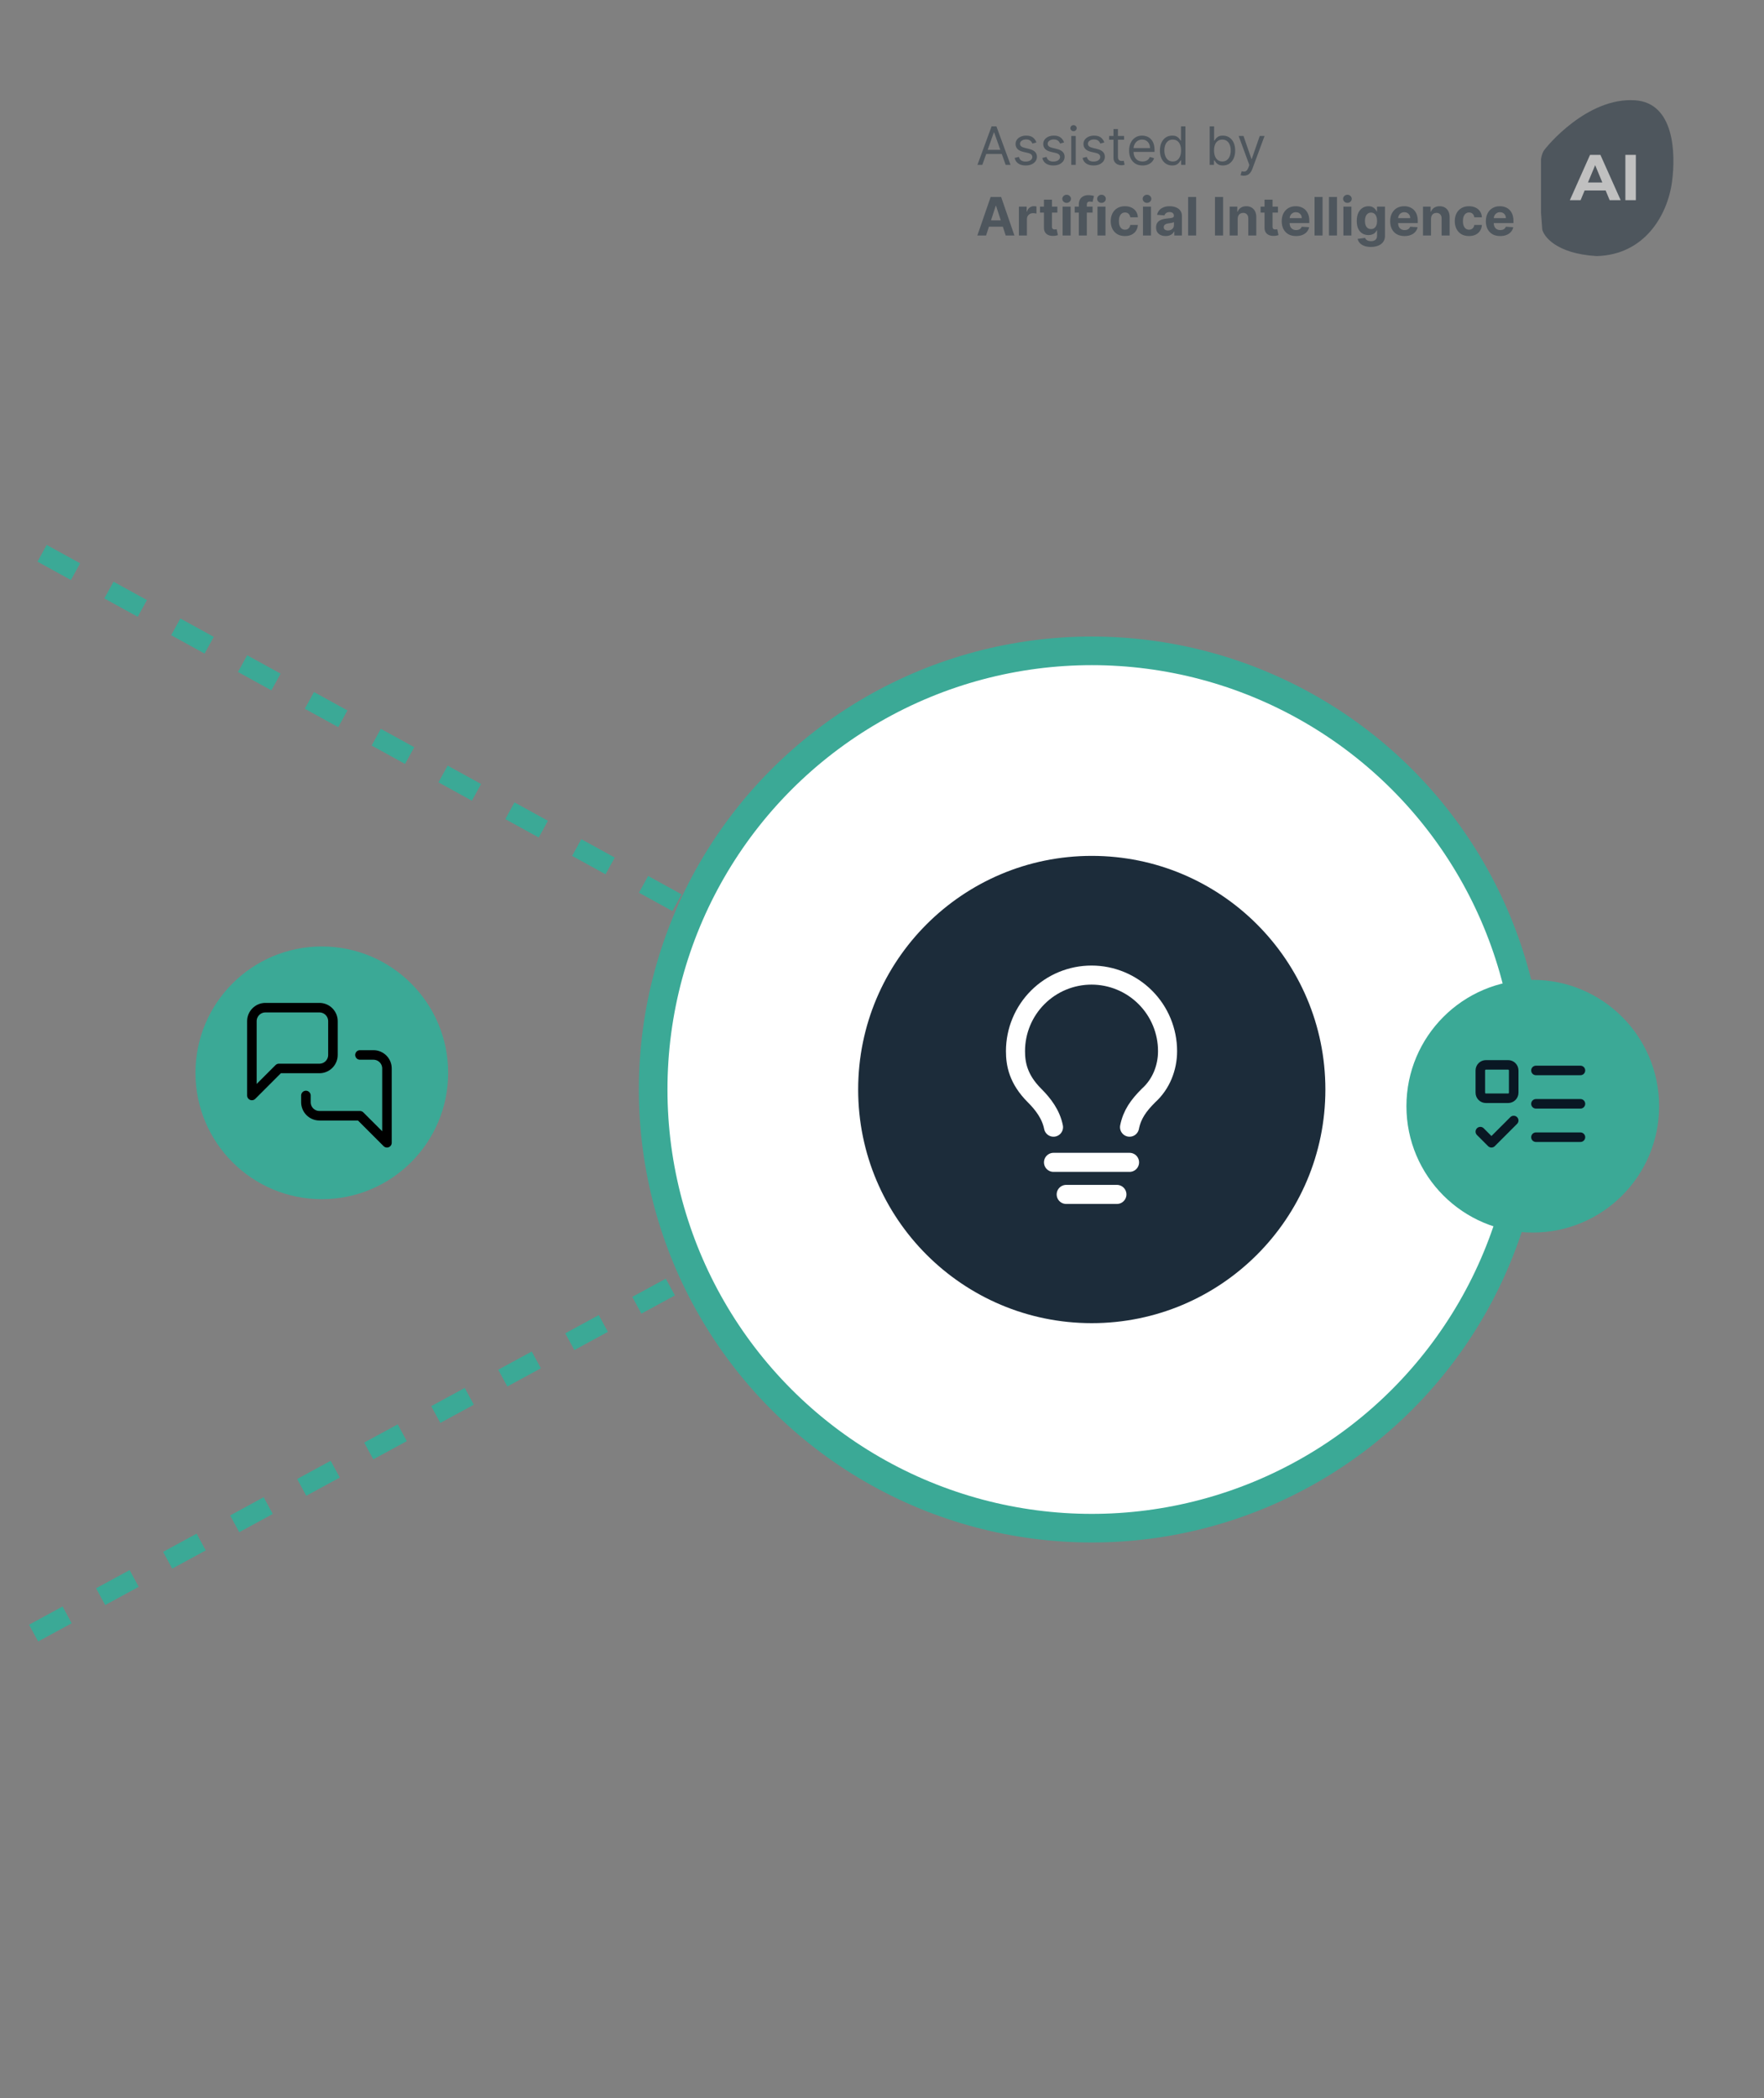 <?xml version="1.0" encoding="UTF-8"?> <svg xmlns="http://www.w3.org/2000/svg" width="370" height="440" viewBox="0 0 370 440" fill="none"><rect x="0" y="0" width="370" height="440" fill="#808080" stroke="none"/><g opacity="0.5"><path d="M206.045 34.577H205.02L207.986 26.498H208.996L211.963 34.577H210.937L208.523 27.776H208.46L206.045 34.577ZM206.424 31.422H210.558V32.289H206.424V31.422Z" fill="#1C2C3A"></path><path d="M217.387 29.875L216.55 30.112C216.498 29.972 216.42 29.837 216.318 29.706C216.218 29.571 216.081 29.461 215.907 29.374C215.734 29.287 215.512 29.244 215.241 29.244C214.87 29.244 214.561 29.329 214.314 29.5C214.069 29.669 213.947 29.883 213.947 30.143C213.947 30.375 214.031 30.558 214.199 30.692C214.368 30.826 214.631 30.938 214.988 31.027L215.888 31.248C216.429 31.379 216.833 31.581 217.099 31.852C217.364 32.12 217.497 32.465 217.497 32.889C217.497 33.236 217.397 33.546 217.197 33.82C217 34.093 216.724 34.309 216.369 34.467C216.014 34.625 215.601 34.704 215.13 34.704C214.512 34.704 214.001 34.569 213.596 34.301C213.191 34.033 212.934 33.641 212.827 33.126L213.71 32.905C213.794 33.231 213.953 33.475 214.188 33.639C214.424 33.801 214.733 33.883 215.115 33.883C215.548 33.883 215.893 33.791 216.148 33.607C216.406 33.42 216.535 33.197 216.535 32.936C216.535 32.726 216.461 32.55 216.314 32.408C216.166 32.263 215.94 32.155 215.635 32.084L214.625 31.848C214.07 31.716 213.663 31.512 213.402 31.236C213.145 30.957 213.016 30.609 213.016 30.191C213.016 29.849 213.112 29.546 213.304 29.283C213.498 29.02 213.763 28.814 214.097 28.664C214.433 28.514 214.815 28.439 215.241 28.439C215.84 28.439 216.311 28.571 216.653 28.834C216.998 29.097 217.242 29.444 217.387 29.875Z" fill="#1C2C3A"></path><path d="M223.191 29.875L222.354 30.112C222.302 29.972 222.224 29.837 222.122 29.706C222.022 29.571 221.885 29.461 221.711 29.374C221.538 29.287 221.315 29.244 221.045 29.244C220.674 29.244 220.365 29.329 220.118 29.5C219.873 29.669 219.751 29.883 219.751 30.143C219.751 30.375 219.835 30.558 220.003 30.692C220.171 30.826 220.434 30.938 220.792 31.027L221.692 31.248C222.233 31.379 222.637 31.581 222.903 31.852C223.168 32.12 223.301 32.465 223.301 32.889C223.301 33.236 223.201 33.546 223.001 33.82C222.804 34.093 222.528 34.309 222.173 34.467C221.818 34.625 221.405 34.704 220.934 34.704C220.316 34.704 219.805 34.569 219.4 34.301C218.995 34.033 218.738 33.641 218.63 33.126L219.514 32.905C219.598 33.231 219.757 33.475 219.991 33.639C220.228 33.801 220.537 33.883 220.918 33.883C221.352 33.883 221.697 33.791 221.952 33.607C222.21 33.42 222.339 33.197 222.339 32.936C222.339 32.726 222.265 32.55 222.118 32.408C221.97 32.263 221.744 32.155 221.439 32.084L220.429 31.848C219.874 31.716 219.467 31.512 219.206 31.236C218.949 30.957 218.82 30.609 218.82 30.191C218.82 29.849 218.916 29.546 219.108 29.283C219.302 29.02 219.567 28.814 219.901 28.664C220.237 28.514 220.619 28.439 221.045 28.439C221.644 28.439 222.115 28.571 222.457 28.834C222.801 29.097 223.046 29.444 223.191 29.875Z" fill="#1C2C3A"></path><path d="M224.702 34.577V28.518H225.633V34.577H224.702ZM225.176 27.508C224.994 27.508 224.838 27.446 224.706 27.323C224.578 27.199 224.513 27.051 224.513 26.877C224.513 26.703 224.578 26.555 224.706 26.431C224.838 26.308 224.994 26.246 225.176 26.246C225.357 26.246 225.512 26.308 225.641 26.431C225.773 26.555 225.839 26.703 225.839 26.877C225.839 27.051 225.773 27.199 225.641 27.323C225.512 27.446 225.357 27.508 225.176 27.508Z" fill="#1C2C3A"></path><path d="M231.631 29.875L230.794 30.112C230.742 29.972 230.664 29.837 230.562 29.706C230.462 29.571 230.325 29.461 230.151 29.374C229.978 29.287 229.755 29.244 229.485 29.244C229.114 29.244 228.805 29.329 228.558 29.5C228.313 29.669 228.191 29.883 228.191 30.143C228.191 30.375 228.275 30.558 228.443 30.692C228.611 30.826 228.874 30.938 229.232 31.027L230.132 31.248C230.673 31.379 231.077 31.581 231.343 31.852C231.608 32.12 231.741 32.465 231.741 32.889C231.741 33.236 231.641 33.546 231.441 33.82C231.244 34.093 230.968 34.309 230.613 34.467C230.258 34.625 229.845 34.704 229.374 34.704C228.756 34.704 228.245 34.569 227.84 34.301C227.435 34.033 227.178 33.641 227.07 33.126L227.954 32.905C228.038 33.231 228.197 33.475 228.431 33.639C228.668 33.801 228.977 33.883 229.358 33.883C229.792 33.883 230.137 33.791 230.392 33.607C230.65 33.42 230.778 33.197 230.778 32.936C230.778 32.726 230.705 32.55 230.558 32.408C230.41 32.263 230.184 32.155 229.879 32.084L228.869 31.848C228.314 31.716 227.907 31.512 227.646 31.236C227.389 30.957 227.26 30.609 227.26 30.191C227.26 29.849 227.356 29.546 227.548 29.283C227.742 29.02 228.007 28.814 228.341 28.664C228.677 28.514 229.059 28.439 229.485 28.439C230.084 28.439 230.555 28.571 230.897 28.834C231.241 29.097 231.486 29.444 231.631 29.875Z" fill="#1C2C3A"></path><path d="M235.778 28.518V29.307H232.637V28.518H235.778ZM233.553 27.066H234.484V32.842C234.484 33.105 234.522 33.302 234.598 33.433C234.677 33.562 234.777 33.649 234.898 33.694C235.021 33.736 235.152 33.757 235.288 33.757C235.391 33.757 235.475 33.752 235.541 33.741C235.607 33.728 235.659 33.717 235.699 33.709L235.888 34.546C235.825 34.569 235.737 34.593 235.624 34.617C235.511 34.643 235.367 34.656 235.194 34.656C234.931 34.656 234.673 34.6 234.421 34.487C234.171 34.373 233.963 34.201 233.797 33.97C233.634 33.738 233.553 33.447 233.553 33.094V27.066Z" fill="#1C2C3A"></path><path d="M239.653 34.704C239.07 34.704 238.566 34.575 238.142 34.317C237.722 34.057 237.397 33.694 237.168 33.228C236.942 32.76 236.829 32.216 236.829 31.595C236.829 30.974 236.942 30.427 237.168 29.954C237.397 29.478 237.715 29.107 238.123 28.841C238.533 28.573 239.012 28.439 239.559 28.439C239.874 28.439 240.186 28.492 240.494 28.597C240.801 28.702 241.081 28.873 241.334 29.11C241.586 29.344 241.788 29.654 241.937 30.041C242.087 30.427 242.162 30.903 242.162 31.469V31.863H237.492V31.058H241.216C241.216 30.717 241.147 30.412 241.01 30.143C240.876 29.875 240.684 29.663 240.434 29.508C240.187 29.353 239.895 29.276 239.559 29.276C239.188 29.276 238.867 29.367 238.596 29.552C238.328 29.733 238.121 29.97 237.977 30.262C237.832 30.554 237.76 30.867 237.76 31.201V31.737C237.76 32.195 237.839 32.583 237.997 32.901C238.157 33.216 238.379 33.457 238.663 33.623C238.947 33.786 239.277 33.867 239.653 33.867C239.898 33.867 240.119 33.833 240.316 33.765C240.516 33.694 240.688 33.589 240.833 33.449C240.978 33.307 241.089 33.131 241.168 32.92L242.068 33.173C241.973 33.478 241.814 33.746 241.59 33.978C241.367 34.206 241.091 34.385 240.762 34.514C240.433 34.64 240.064 34.704 239.653 34.704Z" fill="#1C2C3A"></path><path d="M245.866 34.704C245.362 34.704 244.916 34.576 244.529 34.321C244.143 34.063 243.84 33.7 243.622 33.232C243.404 32.761 243.294 32.205 243.294 31.564C243.294 30.927 243.404 30.375 243.622 29.907C243.84 29.439 244.144 29.077 244.533 28.822C244.922 28.567 245.372 28.439 245.882 28.439C246.277 28.439 246.588 28.505 246.817 28.636C247.049 28.765 247.225 28.913 247.346 29.078C247.469 29.241 247.565 29.375 247.634 29.481H247.713V26.498H248.644V34.577H247.744V33.646H247.634C247.565 33.757 247.468 33.896 247.342 34.065C247.216 34.23 247.035 34.379 246.801 34.51C246.567 34.639 246.256 34.704 245.866 34.704ZM245.993 33.867C246.366 33.867 246.682 33.77 246.939 33.575C247.197 33.378 247.393 33.106 247.527 32.759C247.661 32.409 247.728 32.005 247.728 31.548C247.728 31.095 247.663 30.7 247.531 30.36C247.4 30.018 247.205 29.753 246.947 29.564C246.69 29.372 246.371 29.276 245.993 29.276C245.598 29.276 245.269 29.377 245.006 29.579C244.746 29.779 244.55 30.051 244.419 30.396C244.29 30.738 244.225 31.122 244.225 31.548C244.225 31.979 244.291 32.371 244.423 32.723C244.557 33.073 244.754 33.352 245.014 33.56C245.277 33.765 245.603 33.867 245.993 33.867Z" fill="#1C2C3A"></path><path d="M253.729 34.577V26.498H254.659V29.481H254.738C254.807 29.375 254.901 29.241 255.022 29.078C255.146 28.913 255.322 28.765 255.551 28.636C255.782 28.505 256.095 28.439 256.49 28.439C257 28.439 257.45 28.567 257.839 28.822C258.228 29.077 258.532 29.439 258.75 29.907C258.969 30.375 259.078 30.927 259.078 31.564C259.078 32.205 258.969 32.761 258.75 33.232C258.532 33.7 258.23 34.063 257.843 34.321C257.456 34.576 257.011 34.704 256.506 34.704C256.116 34.704 255.805 34.639 255.571 34.51C255.337 34.379 255.157 34.23 255.03 34.065C254.904 33.896 254.807 33.757 254.738 33.646H254.628V34.577H253.729ZM254.644 31.548C254.644 32.005 254.711 32.409 254.845 32.759C254.979 33.106 255.175 33.378 255.433 33.575C255.69 33.77 256.006 33.867 256.379 33.867C256.769 33.867 257.093 33.765 257.354 33.56C257.617 33.352 257.814 33.073 257.946 32.723C258.08 32.371 258.147 31.979 258.147 31.548C258.147 31.122 258.081 30.738 257.949 30.396C257.821 30.051 257.625 29.779 257.362 29.579C257.101 29.377 256.774 29.276 256.379 29.276C256.001 29.276 255.683 29.372 255.425 29.564C255.167 29.753 254.972 30.018 254.841 30.36C254.709 30.7 254.644 31.095 254.644 31.548Z" fill="#1C2C3A"></path><path d="M260.884 36.85C260.727 36.85 260.586 36.836 260.462 36.81C260.339 36.786 260.253 36.763 260.206 36.739L260.443 35.919C260.669 35.976 260.869 35.998 261.042 35.982C261.216 35.966 261.37 35.888 261.504 35.749C261.641 35.612 261.765 35.39 261.879 35.082L262.052 34.609L259.811 28.518H260.821L262.494 33.346H262.557L264.23 28.518H265.24L262.667 35.461C262.552 35.774 262.408 36.033 262.238 36.238C262.067 36.446 261.868 36.6 261.642 36.7C261.418 36.8 261.166 36.85 260.884 36.85Z" fill="#1C2C3A"></path><path d="M206.83 49.389H205L207.789 41.31H209.99L212.775 49.389H210.945L208.921 43.156H208.858L206.83 49.389ZM206.716 46.213H211.04V47.547H206.716V46.213Z" fill="#1C2C3A"></path><path d="M213.716 49.389V43.33H215.345V44.387H215.408C215.519 44.011 215.704 43.727 215.965 43.535C216.225 43.34 216.525 43.243 216.864 43.243C216.948 43.243 217.039 43.248 217.136 43.259C217.234 43.269 217.319 43.284 217.393 43.302V44.793C217.314 44.77 217.205 44.748 217.065 44.73C216.926 44.712 216.798 44.702 216.683 44.702C216.435 44.702 216.214 44.756 216.02 44.864C215.828 44.969 215.675 45.117 215.562 45.306C215.452 45.495 215.397 45.714 215.397 45.961V49.389H213.716Z" fill="#1C2C3A"></path><path d="M221.788 43.33V44.592H218.139V43.33H221.788ZM218.968 41.878H220.648V47.527C220.648 47.682 220.672 47.803 220.719 47.89C220.766 47.974 220.832 48.033 220.916 48.067C221.003 48.102 221.103 48.119 221.216 48.119C221.295 48.119 221.374 48.112 221.453 48.099C221.532 48.083 221.592 48.071 221.634 48.063L221.899 49.314C221.815 49.34 221.696 49.37 221.544 49.405C221.391 49.441 221.206 49.464 220.987 49.472C220.582 49.487 220.227 49.434 219.922 49.31C219.62 49.186 219.384 48.994 219.216 48.734C219.048 48.474 218.965 48.145 218.968 47.748V41.878Z" fill="#1C2C3A"></path><path d="M222.883 49.389V43.33H224.563V49.389H222.883ZM223.727 42.548C223.477 42.548 223.263 42.466 223.084 42.3C222.908 42.132 222.82 41.931 222.82 41.696C222.82 41.465 222.908 41.266 223.084 41.101C223.263 40.932 223.477 40.848 223.727 40.848C223.977 40.848 224.19 40.932 224.366 41.101C224.545 41.266 224.634 41.465 224.634 41.696C224.634 41.931 224.545 42.132 224.366 42.3C224.19 42.466 223.977 42.548 223.727 42.548Z" fill="#1C2C3A"></path><path d="M229.168 43.33V44.592H225.428V43.33H229.168ZM226.284 49.389V42.892C226.284 42.453 226.37 42.088 226.541 41.799C226.714 41.51 226.951 41.293 227.251 41.148C227.551 41.004 227.891 40.931 228.273 40.931C228.53 40.931 228.766 40.951 228.979 40.99C229.194 41.03 229.355 41.065 229.46 41.097L229.16 42.359C229.094 42.338 229.013 42.318 228.916 42.3C228.821 42.282 228.724 42.272 228.624 42.272C228.376 42.272 228.204 42.33 228.107 42.446C228.01 42.559 227.961 42.718 227.961 42.923V49.389H226.284Z" fill="#1C2C3A"></path><path d="M230.195 49.389V43.33H231.875V49.389H230.195ZM231.039 42.548C230.789 42.548 230.575 42.466 230.396 42.3C230.22 42.132 230.132 41.931 230.132 41.696C230.132 41.465 230.22 41.266 230.396 41.101C230.575 40.932 230.789 40.848 231.039 40.848C231.289 40.848 231.502 40.932 231.678 41.101C231.857 41.266 231.946 41.465 231.946 41.696C231.946 41.931 231.857 42.132 231.678 42.3C231.502 42.466 231.289 42.548 231.039 42.548Z" fill="#1C2C3A"></path><path d="M235.959 49.507C235.338 49.507 234.805 49.376 234.357 49.113C233.913 48.847 233.571 48.479 233.332 48.008C233.095 47.537 232.977 46.996 232.977 46.383C232.977 45.762 233.096 45.218 233.336 44.75C233.578 44.279 233.921 43.912 234.365 43.649C234.81 43.383 235.338 43.251 235.951 43.251C236.48 43.251 236.943 43.347 237.34 43.539C237.737 43.731 238.051 44 238.283 44.347C238.514 44.694 238.642 45.102 238.665 45.57H237.079C237.035 45.268 236.916 45.025 236.724 44.84C236.535 44.654 236.286 44.56 235.979 44.56C235.718 44.56 235.491 44.631 235.296 44.773C235.104 44.913 234.954 45.117 234.847 45.385C234.739 45.653 234.685 45.978 234.685 46.359C234.685 46.746 234.737 47.075 234.843 47.345C234.95 47.616 235.102 47.823 235.296 47.965C235.491 48.107 235.718 48.178 235.979 48.178C236.171 48.178 236.343 48.138 236.496 48.059C236.651 47.98 236.778 47.866 236.878 47.716C236.981 47.564 237.048 47.381 237.079 47.168H238.665C238.639 47.631 238.513 48.038 238.286 48.391C238.063 48.741 237.754 49.014 237.359 49.211C236.965 49.409 236.498 49.507 235.959 49.507Z" fill="#1C2C3A"></path><path d="M239.741 49.389V43.33H241.422V49.389H239.741ZM240.585 42.548C240.335 42.548 240.121 42.466 239.942 42.3C239.766 42.132 239.678 41.931 239.678 41.696C239.678 41.465 239.766 41.266 239.942 41.101C240.121 40.932 240.335 40.848 240.585 40.848C240.835 40.848 241.048 40.932 241.224 41.101C241.403 41.266 241.493 41.465 241.493 41.696C241.493 41.931 241.403 42.132 241.224 42.3C241.048 42.466 240.835 42.548 240.585 42.548Z" fill="#1C2C3A"></path><path d="M244.496 49.503C244.109 49.503 243.765 49.436 243.462 49.302C243.16 49.165 242.92 48.964 242.744 48.699C242.571 48.43 242.484 48.096 242.484 47.697C242.484 47.36 242.546 47.077 242.669 46.848C242.793 46.62 242.961 46.435 243.174 46.296C243.387 46.157 243.629 46.051 243.9 45.98C244.173 45.91 244.46 45.859 244.76 45.831C245.112 45.794 245.396 45.76 245.612 45.728C245.828 45.694 245.984 45.644 246.081 45.578C246.179 45.512 246.227 45.415 246.227 45.286V45.263C246.227 45.013 246.149 44.819 245.991 44.683C245.836 44.546 245.615 44.477 245.328 44.477C245.026 44.477 244.785 44.545 244.606 44.679C244.427 44.81 244.309 44.976 244.251 45.176L242.697 45.05C242.776 44.681 242.931 44.363 243.162 44.095C243.394 43.824 243.692 43.616 244.058 43.472C244.426 43.324 244.852 43.251 245.336 43.251C245.673 43.251 245.995 43.29 246.302 43.369C246.613 43.448 246.888 43.57 247.127 43.736C247.369 43.902 247.559 44.115 247.699 44.375C247.838 44.633 247.908 44.942 247.908 45.302V49.389H246.314V48.549H246.267C246.17 48.738 246.039 48.905 245.876 49.05C245.713 49.192 245.517 49.303 245.289 49.385C245.06 49.464 244.795 49.503 244.496 49.503ZM244.977 48.343C245.224 48.343 245.442 48.295 245.632 48.197C245.821 48.098 245.97 47.964 246.078 47.795C246.185 47.627 246.239 47.436 246.239 47.223V46.58C246.187 46.614 246.114 46.646 246.022 46.675C245.933 46.701 245.832 46.726 245.719 46.75C245.605 46.771 245.492 46.791 245.379 46.809C245.266 46.825 245.164 46.839 245.072 46.852C244.874 46.881 244.702 46.927 244.555 46.99C244.408 47.053 244.293 47.139 244.212 47.247C244.13 47.352 244.089 47.483 244.089 47.641C244.089 47.87 244.172 48.045 244.338 48.166C244.506 48.284 244.719 48.343 244.977 48.343Z" fill="#1C2C3A"></path><path d="M250.892 41.31V49.389H249.212V41.31H250.892Z" fill="#1C2C3A"></path><path d="M256.549 41.31V49.389H254.841V41.31H256.549Z" fill="#1C2C3A"></path><path d="M259.603 45.886V49.389H257.923V43.33H259.524V44.399H259.595C259.73 44.046 259.954 43.767 260.27 43.562C260.586 43.355 260.968 43.251 261.418 43.251C261.839 43.251 262.206 43.343 262.519 43.527C262.832 43.711 263.075 43.974 263.248 44.316C263.422 44.655 263.509 45.06 263.509 45.531V49.389H261.828V45.831C261.831 45.46 261.736 45.17 261.544 44.963C261.352 44.752 261.088 44.647 260.751 44.647C260.525 44.647 260.325 44.696 260.152 44.793C259.981 44.89 259.847 45.032 259.749 45.219C259.655 45.403 259.606 45.626 259.603 45.886Z" fill="#1C2C3A"></path><path d="M268.056 43.33V44.592H264.407V43.33H268.056ZM265.236 41.878H266.916V47.527C266.916 47.682 266.94 47.803 266.987 47.89C267.034 47.974 267.1 48.033 267.184 48.067C267.271 48.102 267.371 48.119 267.484 48.119C267.563 48.119 267.642 48.112 267.721 48.099C267.8 48.083 267.86 48.071 267.902 48.063L268.167 49.314C268.082 49.34 267.964 49.37 267.812 49.405C267.659 49.441 267.474 49.464 267.255 49.472C266.85 49.487 266.495 49.434 266.19 49.31C265.888 49.186 265.652 48.994 265.484 48.734C265.316 48.474 265.233 48.145 265.236 47.748V41.878Z" fill="#1C2C3A"></path><path d="M271.847 49.507C271.224 49.507 270.687 49.381 270.238 49.129C269.791 48.873 269.446 48.513 269.204 48.048C268.962 47.58 268.841 47.026 268.841 46.387C268.841 45.764 268.962 45.217 269.204 44.746C269.446 44.275 269.787 43.908 270.226 43.645C270.668 43.382 271.186 43.251 271.78 43.251C272.18 43.251 272.552 43.315 272.896 43.444C273.244 43.57 273.546 43.761 273.804 44.016C274.064 44.271 274.267 44.592 274.411 44.978C274.556 45.362 274.628 45.812 274.628 46.328V46.789H269.512V45.748H273.046C273.046 45.506 272.994 45.291 272.889 45.105C272.783 44.918 272.637 44.772 272.451 44.667C272.267 44.559 272.052 44.505 271.808 44.505C271.553 44.505 271.326 44.564 271.129 44.683C270.935 44.798 270.782 44.955 270.672 45.152C270.561 45.347 270.505 45.564 270.502 45.803V46.793C270.502 47.093 270.557 47.352 270.668 47.57C270.781 47.789 270.94 47.957 271.145 48.075C271.35 48.194 271.593 48.253 271.875 48.253C272.061 48.253 272.232 48.226 272.388 48.174C272.543 48.121 272.676 48.042 272.786 47.937C272.896 47.832 272.981 47.703 273.038 47.551L274.593 47.653C274.514 48.027 274.352 48.353 274.108 48.631C273.866 48.908 273.553 49.123 273.169 49.278C272.787 49.431 272.347 49.507 271.847 49.507Z" fill="#1C2C3A"></path><path d="M277.405 41.31V49.389H275.725V41.31H277.405Z" fill="#1C2C3A"></path><path d="M280.432 41.31V49.389H278.752V41.31H280.432Z" fill="#1C2C3A"></path><path d="M281.778 49.389V43.33H283.459V49.389H281.778ZM282.622 42.548C282.373 42.548 282.158 42.466 281.979 42.3C281.803 42.132 281.715 41.931 281.715 41.696C281.715 41.465 281.803 41.266 281.979 41.101C282.158 40.932 282.373 40.848 282.622 40.848C282.872 40.848 283.085 40.932 283.261 41.101C283.44 41.266 283.53 41.465 283.53 41.696C283.53 41.931 283.44 42.132 283.261 42.3C283.085 42.466 282.872 42.548 282.622 42.548Z" fill="#1C2C3A"></path><path d="M287.535 51.787C286.99 51.787 286.524 51.712 286.134 51.562C285.748 51.415 285.44 51.214 285.211 50.959C284.982 50.704 284.834 50.417 284.765 50.099L286.32 49.89C286.367 50.011 286.442 50.124 286.545 50.229C286.647 50.334 286.783 50.419 286.951 50.482C287.122 50.547 287.33 50.58 287.574 50.58C287.94 50.58 288.241 50.491 288.478 50.312C288.717 50.136 288.837 49.84 288.837 49.424V48.316H288.766C288.692 48.484 288.581 48.643 288.434 48.793C288.287 48.943 288.098 49.065 287.866 49.16C287.635 49.255 287.359 49.302 287.038 49.302C286.583 49.302 286.168 49.197 285.795 48.986C285.424 48.773 285.128 48.449 284.907 48.012C284.689 47.573 284.58 47.018 284.58 46.347C284.58 45.661 284.692 45.088 284.915 44.627C285.139 44.167 285.436 43.823 285.807 43.594C286.18 43.365 286.589 43.251 287.034 43.251C287.373 43.251 287.657 43.309 287.886 43.424C288.115 43.537 288.299 43.679 288.438 43.85C288.58 44.019 288.689 44.184 288.766 44.347H288.829V43.33H290.497V49.448C290.497 49.964 290.371 50.395 290.119 50.742C289.866 51.089 289.516 51.349 289.069 51.523C288.625 51.699 288.113 51.787 287.535 51.787ZM287.57 48.04C287.841 48.04 288.07 47.973 288.257 47.839C288.446 47.702 288.591 47.507 288.691 47.255C288.793 47 288.844 46.694 288.844 46.34C288.844 45.984 288.794 45.677 288.694 45.416C288.595 45.153 288.45 44.95 288.261 44.805C288.071 44.66 287.841 44.588 287.57 44.588C287.294 44.588 287.061 44.663 286.872 44.813C286.683 44.96 286.539 45.165 286.442 45.428C286.345 45.691 286.296 45.995 286.296 46.34C286.296 46.689 286.345 46.992 286.442 47.247C286.542 47.499 286.685 47.695 286.872 47.835C287.061 47.971 287.294 48.04 287.57 48.04Z" fill="#1C2C3A"></path><path d="M294.596 49.507C293.973 49.507 293.436 49.381 292.986 49.129C292.539 48.873 292.195 48.513 291.953 48.048C291.711 47.58 291.59 47.026 291.59 46.387C291.59 45.764 291.711 45.217 291.953 44.746C292.195 44.275 292.535 43.908 292.975 43.645C293.416 43.382 293.935 43.251 294.529 43.251C294.929 43.251 295.301 43.315 295.645 43.444C295.992 43.57 296.295 43.761 296.553 44.016C296.813 44.271 297.015 44.592 297.16 44.978C297.305 45.362 297.377 45.812 297.377 46.328V46.789H292.261V45.748H295.795C295.795 45.506 295.743 45.291 295.637 45.105C295.532 44.918 295.386 44.772 295.2 44.667C295.015 44.559 294.801 44.505 294.557 44.505C294.301 44.505 294.075 44.564 293.878 44.683C293.683 44.798 293.531 44.955 293.42 45.152C293.31 45.347 293.253 45.564 293.251 45.803V46.793C293.251 47.093 293.306 47.352 293.416 47.57C293.53 47.789 293.689 47.957 293.894 48.075C294.099 48.194 294.342 48.253 294.624 48.253C294.81 48.253 294.981 48.226 295.136 48.174C295.292 48.121 295.424 48.042 295.535 47.937C295.645 47.832 295.729 47.703 295.787 47.551L297.342 47.653C297.263 48.027 297.101 48.353 296.856 48.631C296.614 48.908 296.301 49.123 295.917 49.278C295.536 49.431 295.096 49.507 294.596 49.507Z" fill="#1C2C3A"></path><path d="M300.154 45.886V49.389H298.474V43.33H300.075V44.399H300.146C300.28 44.046 300.505 43.767 300.821 43.562C301.136 43.355 301.519 43.251 301.969 43.251C302.39 43.251 302.757 43.343 303.069 43.527C303.382 43.711 303.626 43.974 303.799 44.316C303.973 44.655 304.06 45.06 304.06 45.531V49.389H302.379V45.831C302.382 45.46 302.287 45.17 302.095 44.963C301.903 44.752 301.639 44.647 301.302 44.647C301.076 44.647 300.876 44.696 300.703 44.793C300.532 44.89 300.397 45.032 300.3 45.219C300.206 45.403 300.157 45.626 300.154 45.886Z" fill="#1C2C3A"></path><path d="M308.122 49.507C307.501 49.507 306.967 49.376 306.52 49.113C306.076 48.847 305.734 48.479 305.495 48.008C305.258 47.537 305.14 46.996 305.14 46.383C305.14 45.762 305.259 45.218 305.498 44.75C305.74 44.279 306.084 43.912 306.528 43.649C306.973 43.383 307.501 43.251 308.114 43.251C308.643 43.251 309.105 43.347 309.502 43.539C309.9 43.731 310.214 44 310.445 44.347C310.677 44.694 310.804 45.102 310.828 45.57H309.242C309.197 45.268 309.079 45.025 308.887 44.84C308.698 44.654 308.449 44.56 308.142 44.56C307.881 44.56 307.654 44.631 307.459 44.773C307.267 44.913 307.117 45.117 307.009 45.385C306.902 45.653 306.848 45.978 306.848 46.359C306.848 46.746 306.9 47.075 307.005 47.345C307.113 47.616 307.264 47.823 307.459 47.965C307.654 48.107 307.881 48.178 308.142 48.178C308.334 48.178 308.506 48.138 308.658 48.059C308.813 47.98 308.941 47.866 309.041 47.716C309.144 47.564 309.211 47.381 309.242 47.168H310.828C310.802 47.631 310.675 48.038 310.449 48.391C310.226 48.741 309.917 49.014 309.522 49.211C309.128 49.409 308.661 49.507 308.122 49.507Z" fill="#1C2C3A"></path><path d="M314.665 49.507C314.042 49.507 313.506 49.381 313.056 49.129C312.609 48.873 312.264 48.513 312.022 48.048C311.78 47.58 311.659 47.026 311.659 46.387C311.659 45.764 311.78 45.217 312.022 44.746C312.264 44.275 312.605 43.908 313.044 43.645C313.486 43.382 314.004 43.251 314.598 43.251C314.998 43.251 315.37 43.315 315.715 43.444C316.062 43.57 316.364 43.761 316.622 44.016C316.882 44.271 317.085 44.592 317.229 44.978C317.374 45.362 317.446 45.812 317.446 46.328V46.789H312.33V45.748H315.865C315.865 45.506 315.812 45.291 315.707 45.105C315.602 44.918 315.456 44.772 315.269 44.667C315.085 44.559 314.87 44.505 314.626 44.505C314.371 44.505 314.145 44.564 313.947 44.683C313.753 44.798 313.6 44.955 313.49 45.152C313.379 45.347 313.323 45.564 313.32 45.803V46.793C313.32 47.093 313.375 47.352 313.486 47.57C313.599 47.789 313.758 47.957 313.963 48.075C314.168 48.194 314.411 48.253 314.693 48.253C314.88 48.253 315.051 48.226 315.206 48.174C315.361 48.121 315.494 48.042 315.604 47.937C315.715 47.832 315.799 47.703 315.857 47.551L317.411 47.653C317.332 48.027 317.17 48.353 316.926 48.631C316.684 48.908 316.371 49.123 315.987 49.278C315.605 49.431 315.165 49.507 314.665 49.507Z" fill="#1C2C3A"></path><path d="M323.747 31.706C323.514 32.08 323.272 32.964 323.229 33.398V44.595L323.488 48.11C323.747 49.412 326.21 53.188 334.896 53.709C344.878 53.448 349.761 45.246 350.712 38.085C351.49 32.227 351.23 21.571 342.934 21.03C332.951 20.379 324.395 30.664 323.747 31.706Z" fill="#1C2C3A"></path><path d="M329.277 41.983L333.513 32.479H335.686L339.935 41.983H337.627L334.152 33.592H335.021L331.531 41.983H329.277ZM331.395 39.947L331.979 38.276H336.867L337.464 39.947H331.395Z" fill="white"></path><path d="M340.922 41.983V32.479H343.121V41.983H340.922Z" fill="white"></path></g><path d="M7.051 342.5L215 229.5L8.767 116" stroke="#3BA996" stroke-width="4" stroke-linejoin="round" stroke-dasharray="8 8"></path><circle cx="218" cy="228.5" r="17" fill="#3BA996"></circle><circle cx="229" cy="228.5" r="92" fill="white" stroke="#3BA996" stroke-width="6"></circle><g clip-path="url(#clip0_1803_2022)"><circle cx="229" cy="228.5" r="49" fill="#1C2C3A"></circle><path d="M236.922 236.396C237.454 233.738 238.783 231.878 240.909 229.751C243.567 227.359 244.896 223.904 244.896 220.448C244.896 216.218 243.216 212.162 240.225 209.171C237.234 206.18 233.178 204.5 228.948 204.5C224.718 204.5 220.662 206.18 217.671 209.171C214.68 212.162 213 216.218 213 220.448C213 223.106 213.532 226.296 216.987 229.751C218.848 231.612 220.442 233.738 220.974 236.396" stroke="white" stroke-width="4" stroke-linecap="round" stroke-linejoin="round"></path><path d="M220.973 243.774H236.921" stroke="white" stroke-width="4" stroke-linecap="round" stroke-linejoin="round"></path><path d="M223.637 250.5H234.269" stroke="white" stroke-width="4" stroke-linecap="round" stroke-linejoin="round"></path></g><circle cx="321.5" cy="232" r="26.5" fill="#3BA996"></circle><path d="M316.333 223.333H311.667C311.022 223.333 310.5 223.856 310.5 224.5V229.167C310.5 229.811 311.022 230.333 311.667 230.333H316.333C316.978 230.333 317.5 229.811 317.5 229.167V224.5C317.5 223.856 316.978 223.333 316.333 223.333Z" stroke="#091723" stroke-width="2" stroke-linecap="round" stroke-linejoin="round"></path><path d="M310.5 237.333L312.833 239.667L317.5 235" stroke="#091723" stroke-width="2" stroke-linecap="round" stroke-linejoin="round"></path><path d="M322.166 224.5H331.499" stroke="#091723" stroke-width="2" stroke-linecap="round" stroke-linejoin="round"></path><path d="M322.166 231.5H331.499" stroke="#091723" stroke-width="2" stroke-linecap="round" stroke-linejoin="round"></path><path d="M322.166 238.5H331.499" stroke="#091723" stroke-width="2" stroke-linecap="round" stroke-linejoin="round"></path><circle cx="67.5" cy="225" r="26.5" fill="#3BA996"></circle><path d="M69.834 221.25C69.834 222.001 69.535 222.722 69.004 223.253C68.473 223.785 67.752 224.083 67.001 224.083H58.501L52.834 229.75V214.167C52.834 212.608 54.109 211.333 55.667 211.333H67.001C67.752 211.333 68.473 211.632 69.004 212.163C69.535 212.694 69.834 213.415 69.834 214.167V221.25Z" stroke="black" stroke-width="2" stroke-linecap="round" stroke-linejoin="round"></path><path d="M75.499 221.25H78.333C79.084 221.25 79.805 221.549 80.336 222.08C80.868 222.611 81.166 223.332 81.166 224.083V239.667L75.499 234H66.999C66.248 234 65.527 233.701 64.996 233.17C64.465 232.639 64.166 231.918 64.166 231.167V229.75" stroke="black" stroke-width="2" stroke-linecap="round" stroke-linejoin="round"></path><defs><clipPath id="clip0_1803_2022"><rect width="98" height="98" fill="white" transform="translate(180 179.5)"></rect></clipPath></defs></svg> 